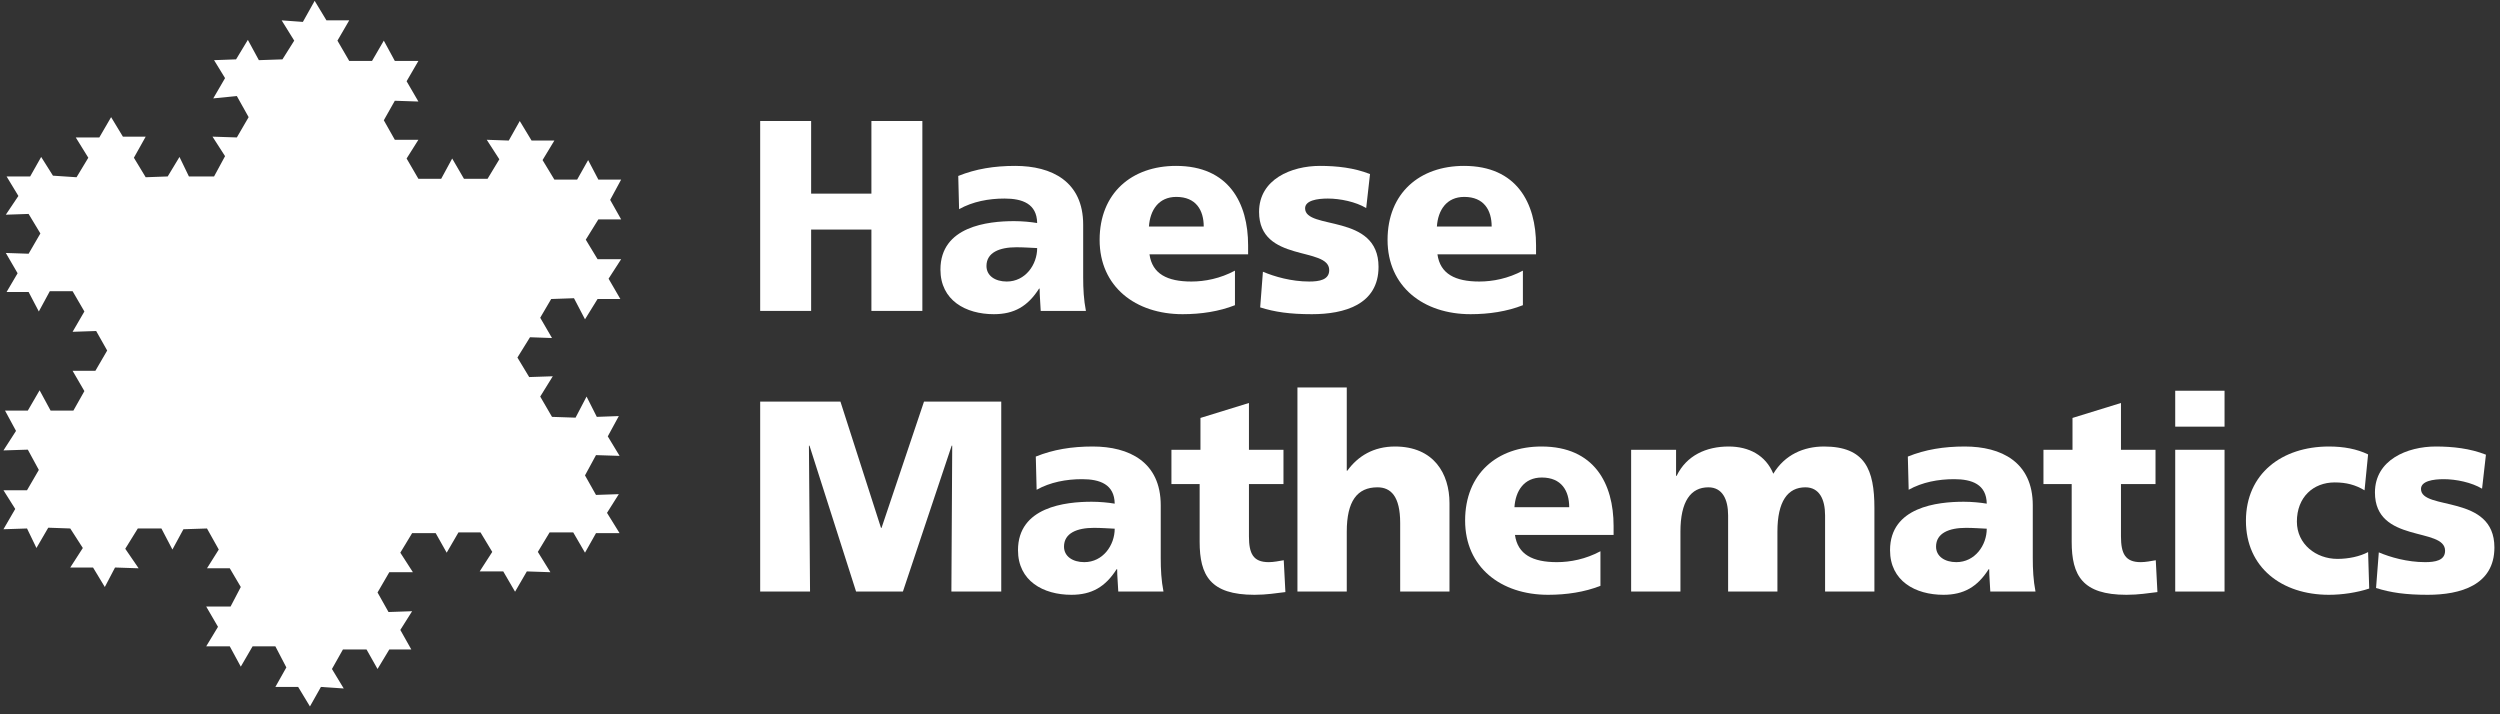 <?xml version="1.0" encoding="UTF-8" standalone="no"?>
<svg width="126px" height="36px" viewBox="0 0 126 36" version="1.1" xmlns="http://www.w3.org/2000/svg" xmlns:xlink="http://www.w3.org/1999/xlink" xmlns:sketch="http://www.bohemiancoding.com/sketch/ns">
    <rect x="0" y="0" width="126" height="36" fill="#333333" stroke="none"/>
    <!-- Generator: Sketch 3.2.2 (9983) - http://www.bohemiancoding.com/sketch -->
    <title>Branding</title>
    <desc>Created with Sketch.</desc>
    <defs></defs>
    <g id="Page-1" stroke="none" stroke-width="1" fill="none" fill-rule="evenodd" sketch:type="MSPage">
        <g id="Mobile-Header" sketch:type="MSArtboardGroup" transform="translate(-16, -12)" fill="#FFFFFF">
            <g id="Branding" sketch:type="MSLayerGroup" transform="translate(16, 12)">
                <path d="M15.859,0.042 L15.265,1.104 L14.195,1.026 L14.829,2.048 L14.235,2.992 L13.047,3.032 L12.492,2.009 L11.898,2.992 L10.789,3.032 L11.343,3.937 L10.748,4.959 L11.937,4.841 L12.531,5.904 L11.937,6.927 L10.71,6.887 L11.343,7.87 L10.789,8.893 L9.521,8.893 L9.046,7.91 L8.452,8.893 L7.343,8.933 L6.748,7.95 L7.343,6.887 L6.194,6.887 L5.6,5.904 L5.006,6.927 L3.818,6.927 L4.451,7.95 L3.858,8.933 L2.669,8.854 L2.075,7.91 L1.52,8.893 L0.332,8.893 L0.927,9.876 L0.293,10.821 L1.442,10.782 L2.035,11.766 L1.442,12.788 L0.293,12.749 L0.887,13.772 L0.332,14.716 L1.442,14.716 L1.957,15.699 L2.511,14.676 L3.659,14.676 L4.253,15.699 L3.659,16.723 L4.847,16.683 L5.402,17.667 L4.807,18.689 L3.659,18.689 L4.253,19.711 L3.699,20.694 L2.55,20.694 L1.996,19.671 L1.402,20.694 L0.253,20.694 L0.807,21.718 L0.174,22.701 L1.402,22.662 L1.957,23.684 L1.362,24.708 L0.174,24.708 L0.768,25.651 L0.174,26.674 L1.362,26.635 L1.837,27.619 L2.432,26.596 L3.541,26.635 L4.174,27.619 L3.541,28.602 L4.689,28.602 L5.283,29.585 L5.798,28.602 L6.987,28.642 L6.313,27.658 L6.946,26.635 L8.135,26.635 L8.69,27.697 L9.244,26.674 L10.432,26.635 L11.026,27.697 L10.432,28.642 L11.581,28.642 L12.136,29.585 L11.621,30.569 L10.392,30.569 L10.987,31.592 L10.392,32.576 L11.581,32.576 L12.136,33.599 L12.73,32.576 L13.879,32.576 L14.432,33.638 L13.879,34.621 L15.027,34.621 L15.621,35.605 L16.175,34.621 L17.324,34.699 L16.73,33.717 L17.284,32.733 L18.473,32.733 L19.028,33.717 L19.621,32.733 L20.73,32.733 L20.176,31.749 L20.771,30.805 L19.581,30.846 L19.028,29.861 L19.621,28.839 L20.81,28.839 L20.176,27.855 L20.771,26.871 L21.959,26.871 L22.513,27.855 L23.107,26.832 L24.217,26.832 L24.81,27.816 L24.176,28.799 L25.364,28.799 L25.959,29.822 L26.553,28.799 L27.74,28.839 L27.107,27.816 L27.701,26.832 L28.89,26.832 L29.484,27.855 L30.038,26.871 L31.227,26.871 L30.593,25.848 L31.188,24.905 L30.038,24.944 L29.484,23.96 L30.038,22.938 L31.227,22.976 L30.632,21.993 L31.188,20.97 L30.079,21.01 L29.563,19.987 L29.008,21.05 L27.821,21.01 L27.227,19.987 L27.86,18.964 L26.671,19.004 L26.078,18.02 L26.712,16.997 L27.821,17.037 L27.227,16.014 L27.78,15.07 L28.929,15.03 L29.484,16.093 L30.117,15.07 L31.266,15.07 L30.672,14.046 L31.306,13.063 L30.117,13.063 L29.523,12.08 L30.157,11.057 L31.306,11.057 L30.752,10.074 L31.306,9.051 L30.157,9.051 L29.642,8.068 L29.088,9.051 L27.94,9.051 L27.345,8.068 L27.94,7.084 L26.791,7.084 L26.196,6.099 L25.642,7.084 L24.532,7.045 L25.167,8.028 L24.573,9.011 L23.384,9.011 L22.79,7.989 L22.236,9.011 L21.087,9.011 L20.493,7.989 L21.087,7.045 L19.899,7.045 L19.344,6.062 L19.899,5.078 L21.087,5.117 L20.493,4.095 L21.087,3.071 L19.899,3.071 L19.344,2.048 L18.75,3.071 L17.601,3.071 L17.007,2.048 L17.601,1.026 L16.453,1.026 L15.859,0.042" id="Fill-1" sketch:type="MSShapeGroup"></path>
                <path d="M38.313,6.098 L40.881,6.098 L40.881,9.759 L43.919,9.759 L43.919,6.098 L46.487,6.098 L46.487,15.67 L43.919,15.67 L43.919,11.57 L40.881,11.57 L40.881,15.67 L38.313,15.67 L38.313,6.098" id="Fill-2" sketch:type="MSShapeGroup"></path>
                <path d="M52.452,15.67 C52.438,15.286 52.397,14.916 52.397,14.546 L52.369,14.546 C51.803,15.438 51.113,15.835 50.091,15.835 C48.669,15.835 47.398,15.135 47.398,13.586 C47.398,11.405 49.787,11.145 51.113,11.145 C51.513,11.145 51.955,11.186 52.273,11.241 C52.258,10.267 51.527,10.007 50.63,10.007 C49.829,10.007 49.028,10.157 48.338,10.542 L48.296,8.868 C49.18,8.512 50.105,8.361 51.168,8.361 C53.004,8.361 54.592,9.143 54.592,11.323 L54.592,13.983 C54.592,14.546 54.62,15.108 54.73,15.67 L52.452,15.67 L52.452,15.67 Z M50.74,14.189 C51.679,14.189 52.273,13.339 52.273,12.503 C51.955,12.489 51.596,12.462 51.223,12.462 C50.381,12.462 49.718,12.722 49.718,13.407 C49.718,13.902 50.16,14.189 50.74,14.189 L50.74,14.189 Z" id="Fill-3" sketch:type="MSShapeGroup"></path>
                <path d="M57.934,12.818 C58.072,13.805 58.832,14.189 60.046,14.189 C60.723,14.189 61.497,14.039 62.242,13.64 L62.242,15.382 C61.441,15.698 60.53,15.835 59.604,15.835 C57.23,15.835 55.421,14.45 55.421,12.091 C55.421,9.732 57.037,8.361 59.273,8.361 C61.938,8.361 62.905,10.24 62.905,12.366 L62.905,12.818 L57.934,12.818 L57.934,12.818 Z M60.668,11.419 C60.668,10.596 60.281,9.924 59.287,9.924 C58.39,9.924 57.962,10.596 57.906,11.419 L60.668,11.419 L60.668,11.419 Z" id="Fill-4" sketch:type="MSShapeGroup"></path>
                <path d="M63.651,13.695 C64.231,13.942 65.087,14.189 65.984,14.189 C66.495,14.189 66.992,14.106 66.992,13.614 C66.992,12.406 63.457,13.257 63.457,10.679 C63.457,9.033 65.087,8.361 66.523,8.361 C67.379,8.361 68.248,8.457 69.049,8.773 L68.856,10.487 C68.332,10.171 67.544,10.007 66.923,10.007 C66.385,10.007 65.777,10.103 65.777,10.5 C65.777,11.611 69.478,10.734 69.478,13.449 C69.478,15.354 67.752,15.835 66.122,15.835 C65.004,15.835 64.244,15.725 63.513,15.492 L63.651,13.695" id="Fill-5" sketch:type="MSShapeGroup"></path>
                <path d="M72.447,12.818 C72.584,13.805 73.344,14.189 74.559,14.189 C75.235,14.189 76.009,14.039 76.754,13.64 L76.754,15.382 C75.954,15.698 75.042,15.835 74.117,15.835 C71.742,15.835 69.933,14.45 69.933,12.091 C69.933,9.732 71.549,8.361 73.786,8.361 C76.451,8.361 77.417,10.24 77.417,12.366 L77.417,12.818 L72.447,12.818 L72.447,12.818 Z M75.18,11.419 C75.18,10.596 74.794,9.924 73.799,9.924 C72.902,9.924 72.474,10.596 72.419,11.419 L75.18,11.419 L75.18,11.419 Z" id="Fill-6" sketch:type="MSShapeGroup"></path>
                <path d="M38.313,20.241 L42.358,20.241 L44.402,26.604 L44.43,26.604 L46.57,20.241 L50.463,20.241 L50.463,29.813 L47.95,29.813 L47.992,22.463 L47.964,22.463 L45.507,29.813 L43.146,29.813 L40.799,22.463 L40.77,22.463 L40.826,29.813 L38.313,29.813 L38.313,20.241" id="Fill-7" sketch:type="MSShapeGroup"></path>
                <path d="M56.361,29.813 C56.347,29.429 56.305,29.059 56.305,28.689 L56.277,28.689 C55.711,29.58 55.021,29.978 53.999,29.978 C52.577,29.978 51.307,29.278 51.307,27.729 C51.307,25.548 53.695,25.288 55.021,25.288 C55.422,25.288 55.863,25.329 56.181,25.384 C56.167,24.411 55.435,24.15 54.538,24.15 C53.737,24.15 52.936,24.3 52.246,24.684 L52.204,23.011 C53.088,22.655 54.013,22.504 55.076,22.504 C56.913,22.504 58.501,23.286 58.501,25.466 L58.501,28.127 C58.501,28.689 58.528,29.251 58.639,29.813 L56.361,29.813 L56.361,29.813 Z M54.648,28.332 C55.587,28.332 56.181,27.482 56.181,26.646 C55.863,26.632 55.504,26.604 55.132,26.604 C54.289,26.604 53.626,26.865 53.626,27.55 C53.626,28.044 54.068,28.332 54.648,28.332 L54.648,28.332 Z" id="Fill-8" sketch:type="MSShapeGroup"></path>
                <path d="M59.04,22.669 L60.503,22.669 L60.503,21.064 L62.947,20.31 L62.947,22.669 L64.687,22.669 L64.687,24.396 L62.947,24.396 L62.947,27.03 C62.947,27.894 63.154,28.332 63.941,28.332 C64.19,28.332 64.452,28.278 64.701,28.236 L64.784,29.841 C64.314,29.895 63.845,29.978 63.224,29.978 C61,29.978 60.462,29.004 60.462,27.304 L60.462,24.396 L59.04,24.396 L59.04,22.669" id="Fill-9" sketch:type="MSShapeGroup"></path>
                <path d="M65.391,19.528 L67.877,19.528 L67.877,23.724 L67.904,23.724 C68.442,22.984 69.229,22.504 70.307,22.504 C72.267,22.504 73.054,23.876 73.054,25.356 L73.054,29.813 L70.569,29.813 L70.569,26.358 C70.569,25.014 70.099,24.561 69.423,24.561 C68.401,24.561 67.877,25.26 67.877,26.796 L67.877,29.813 L65.391,29.813 L65.391,19.528" id="Fill-10" sketch:type="MSShapeGroup"></path>
                <path d="M76.354,26.961 C76.493,27.948 77.251,28.332 78.467,28.332 C79.144,28.332 79.916,28.182 80.662,27.783 L80.662,29.526 C79.862,29.841 78.95,29.978 78.025,29.978 C75.65,29.978 73.842,28.593 73.842,26.234 C73.842,23.876 75.457,22.504 77.693,22.504 C80.358,22.504 81.325,24.383 81.325,26.508 L81.325,26.961 L76.354,26.961 L76.354,26.961 Z M79.088,25.563 C79.088,24.74 78.701,24.067 77.707,24.067 C76.81,24.067 76.382,24.74 76.328,25.563 L79.088,25.563 L79.088,25.563 Z" id="Fill-11" sketch:type="MSShapeGroup"></path>
                <path d="M82.209,22.669 L84.474,22.669 L84.474,23.985 L84.501,23.985 C84.998,22.956 85.992,22.504 87.124,22.504 C88.146,22.504 88.988,22.943 89.375,23.876 C89.955,22.916 90.907,22.504 91.93,22.504 C94,22.504 94.47,23.67 94.47,25.603 L94.47,29.813 L91.984,29.813 L91.984,25.974 C91.984,25.165 91.694,24.561 90.991,24.561 C90.106,24.561 89.582,25.26 89.582,26.796 L89.582,29.813 L87.097,29.813 L87.097,25.974 C87.097,25.165 86.807,24.561 86.102,24.561 C85.219,24.561 84.694,25.26 84.694,26.796 L84.694,29.813 L82.209,29.813 L82.209,22.669" id="Fill-12" sketch:type="MSShapeGroup"></path>
                <path d="M100.311,29.813 C100.297,29.429 100.256,29.059 100.256,28.689 L100.228,28.689 C99.662,29.58 98.972,29.978 97.95,29.978 C96.528,29.978 95.258,29.278 95.258,27.729 C95.258,25.548 97.646,25.288 98.972,25.288 C99.372,25.288 99.814,25.329 100.132,25.384 C100.118,24.411 99.386,24.15 98.489,24.15 C97.688,24.15 96.887,24.3 96.197,24.684 L96.155,23.011 C97.039,22.655 97.964,22.504 99.027,22.504 C100.864,22.504 102.452,23.286 102.452,25.466 L102.452,28.127 C102.452,28.689 102.479,29.251 102.589,29.813 L100.311,29.813 L100.311,29.813 Z M98.599,28.332 C99.538,28.332 100.132,27.482 100.132,26.646 C99.814,26.632 99.455,26.604 99.082,26.604 C98.24,26.604 97.577,26.865 97.577,27.55 C97.577,28.044 98.019,28.332 98.599,28.332 L98.599,28.332 Z" id="Fill-13" sketch:type="MSShapeGroup"></path>
                <path d="M102.99,22.669 L104.454,22.669 L104.454,21.064 L106.897,20.31 L106.897,22.669 L108.638,22.669 L108.638,24.396 L106.897,24.396 L106.897,27.03 C106.897,27.894 107.105,28.332 107.892,28.332 C108.14,28.332 108.403,28.278 108.651,28.236 L108.734,29.841 C108.264,29.895 107.795,29.978 107.174,29.978 C104.951,29.978 104.413,29.004 104.413,27.304 L104.413,24.396 L102.99,24.396 L102.99,22.669" id="Fill-14" sketch:type="MSShapeGroup"></path>
                <path d="M109.631,19.693 L112.117,19.693 L112.117,21.503 L109.631,21.503 L109.631,19.693 Z M109.631,22.669 L112.117,22.669 L112.117,29.814 L109.631,29.814 L109.631,22.669 Z" id="Fill-15" sketch:type="MSShapeGroup"></path>
                <path d="M119.173,24.712 C118.717,24.438 118.261,24.314 117.668,24.314 C116.591,24.314 115.763,25.055 115.763,26.289 C115.763,27.427 116.73,28.168 117.806,28.168 C118.372,28.168 118.938,28.044 119.352,27.825 L119.408,29.663 C118.787,29.868 118.041,29.978 117.378,29.978 C115.003,29.978 113.195,28.606 113.195,26.248 C113.195,23.876 115.003,22.504 117.378,22.504 C118.123,22.504 118.787,22.628 119.352,22.902 L119.173,24.712" id="Fill-16" sketch:type="MSShapeGroup"></path>
                <path d="M119.892,27.839 C120.471,28.086 121.328,28.332 122.225,28.332 C122.736,28.332 123.232,28.25 123.232,27.756 C123.232,26.55 119.697,27.4 119.697,24.822 C119.697,23.176 121.328,22.504 122.763,22.504 C123.619,22.504 124.489,22.6 125.291,22.916 L125.096,24.63 C124.572,24.314 123.785,24.15 123.164,24.15 C122.626,24.15 122.018,24.246 122.018,24.643 C122.018,25.754 125.718,24.877 125.718,27.592 C125.718,29.498 123.993,29.978 122.362,29.978 C121.244,29.978 120.485,29.868 119.753,29.635 L119.892,27.839" id="Fill-17" sketch:type="MSShapeGroup"></path>
            </g>
        </g>
    </g>
</svg>